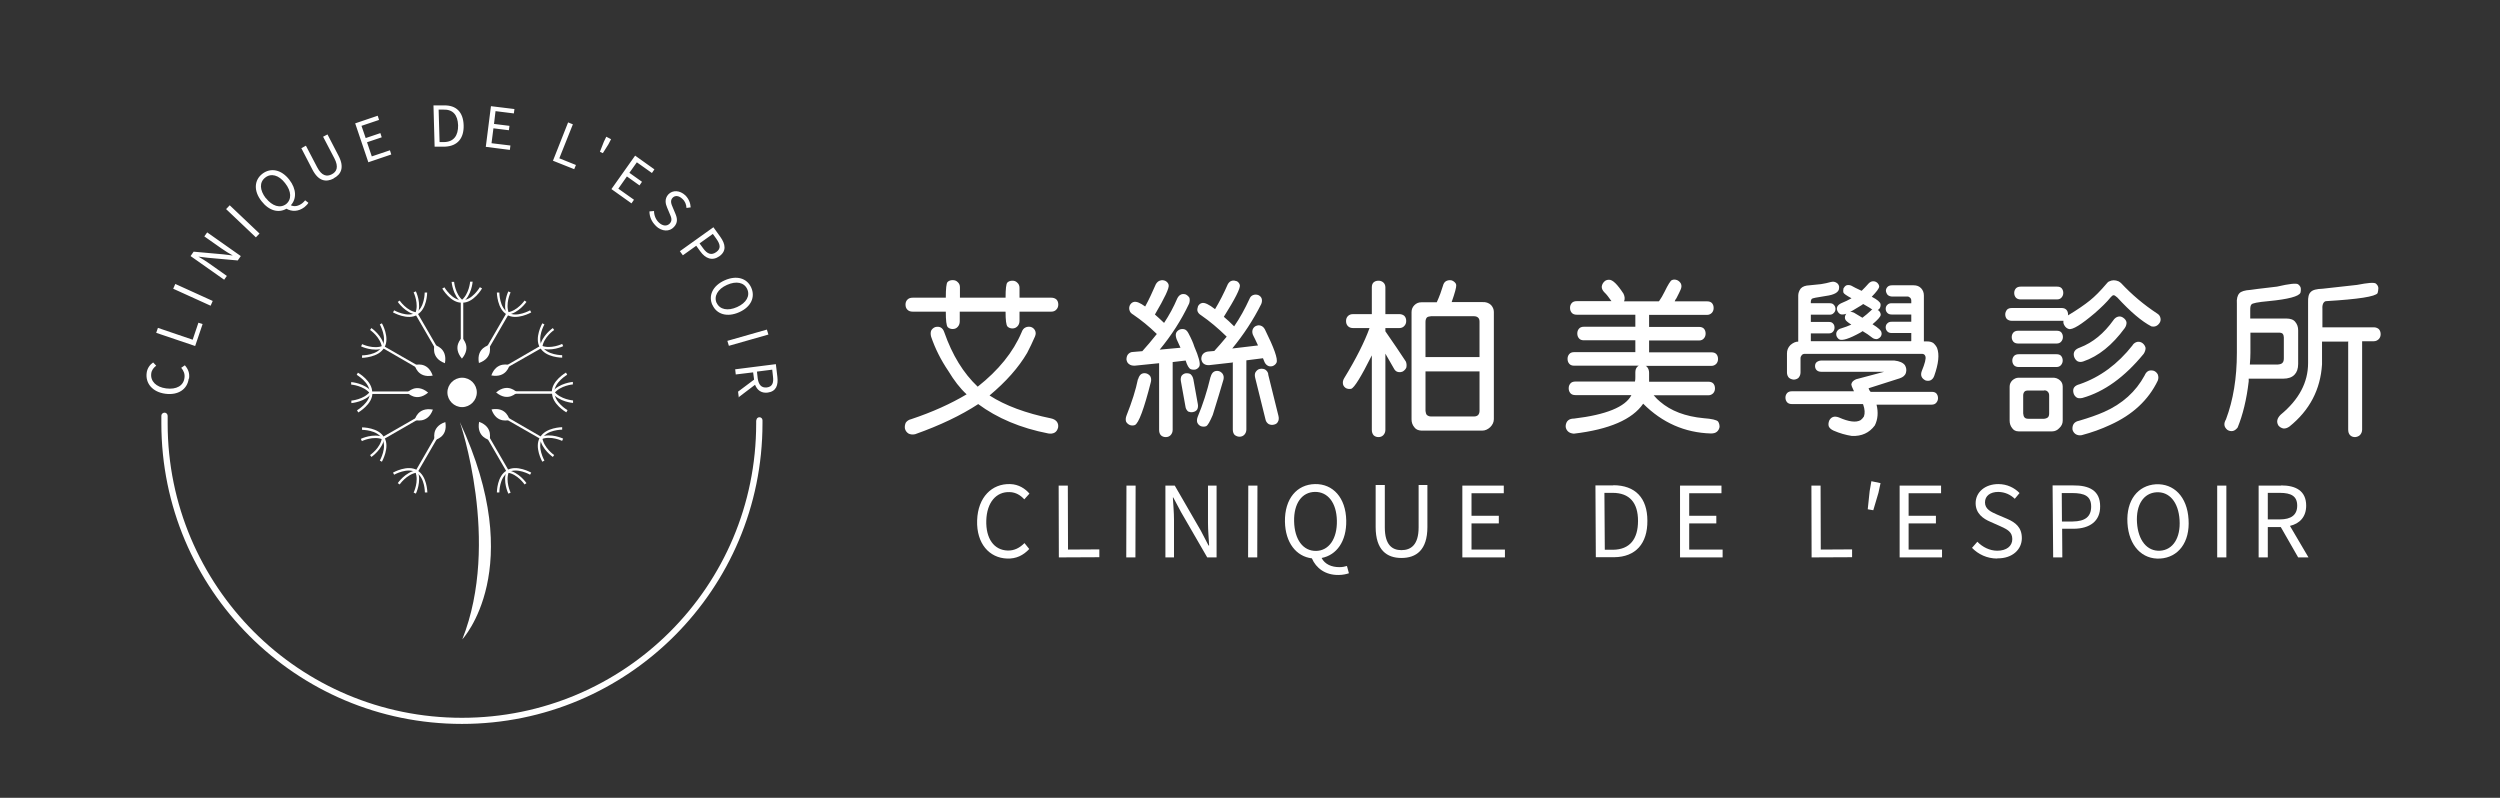 <?xml version="1.0" encoding="UTF-8"?>
<svg id="_x37C_" xmlns="http://www.w3.org/2000/svg" viewBox="0 0 130.92 41.78">
  <rect x="0" y="0" width="130.92" height="41.78" fill="#333333" stroke="none"/>
  <g>
    <path d="M9.9,19.82c.04-.28-.05-.5-.22-.69l-.19.13c.13.16.2.32.17.53-.05.41-.42.62-.96.55-.53-.07-.83-.38-.78-.78.02-.18.13-.31.26-.41l-.16-.17c-.15.1-.31.29-.34.55-.07.54.3,1,.98,1.09.69.09,1.15-.25,1.22-.78h0ZM10.22,18.12l.39-1.15-.22-.07-.3.89-1.82-.62-.09.26,2.04.69h0ZM11.03,16.01l.11-.25-1.96-.89-.11.25,1.96.89h0ZM11.73,14.66l.15-.21-.92-.65c-.18-.13-.38-.25-.57-.36h0s.5.06.5.06l1.56.14.16-.23-1.76-1.24-.15.21.91.64c.18.13.39.25.58.36h0s-.49-.06-.49-.06l-1.56-.14-.16.23,1.76,1.24h0ZM13.4,12.43l-1.56-1.48.19-.2,1.56,1.48-.19.2h0ZM13.92,10.37c.34.43.75.55,1.06.32.3-.24.29-.67-.05-1.1-.33-.43-.74-.53-1.04-.29-.31.24-.3.65.03,1.08h0ZM15.98,10.49s-.08.1-.16.16c-.19.14-.4.19-.59.1.31-.34.3-.85-.08-1.34-.42-.54-.98-.64-1.41-.31-.43.33-.47.9-.04,1.44.39.5.89.63,1.3.39.28.16.62.16.94-.08.1-.08.18-.17.21-.23l-.17-.13h0ZM17.47,9.35c-.39.2-.79.15-1.11-.47l-.58-1.12.24-.13.59,1.13c.24.46.51.5.76.37.26-.13.38-.38.14-.84l-.59-1.13.23-.12.58,1.12c.32.61.13.98-.26,1.18h0ZM19.28,8.5l1.21-.41-.07-.22-.95.32-.25-.74.77-.26-.07-.22-.77.26-.22-.64.92-.31-.07-.22-1.18.4.69,2.04h0ZM22.76,7.68h.55c.65-.03.99-.44.97-1.12-.02-.68-.38-1.06-1.04-1.04h-.54s.06,2.16.06,2.16h0ZM23.02,7.45l-.05-1.71h.24c.51-.02.76.28.78.82.01.54-.23.87-.73.88h-.24ZM25.44,7.69l1.26.16.03-.23-.99-.12.1-.78.81.1.03-.23-.81-.1.08-.67.96.12.03-.23-1.23-.15-.27,2.13h0ZM28.94,8.41l1.13.45.09-.22-.87-.35.71-1.78-.25-.1-.79,2h0ZM31.42,7.95l.15.07.29-.46.14-.27-.25-.13-.13.27-.2.51h0ZM32.03,9.91l1.04.74.13-.19-.82-.58.45-.64.66.47.13-.19-.66-.47.39-.55.79.56.13-.19-1.01-.72-1.24,1.75h0ZM34.34,11.82c-.22-.21-.33-.48-.33-.75l.24-.02c0,.22.09.45.25.6.2.19.42.21.57.06.15-.16.09-.32,0-.52l-.13-.31c-.09-.2-.15-.47.06-.7.23-.24.6-.22.89.05.18.18.27.41.28.63l-.22.03c-.01-.18-.07-.35-.22-.48-.18-.17-.38-.19-.51-.05-.14.15-.06.34.01.5l.13.31c.11.25.15.49-.07.72-.23.25-.62.25-.95-.06h0ZM35.6,13.15l.16.22.7-.5.21.29c.27.38.63.52,1,.26.38-.27.33-.63.05-1.02l-.36-.5-1.75,1.25h0ZM36.63,12.75l.7-.5.18.25c.22.31.25.52,0,.7-.25.18-.47.11-.69-.2l-.19-.26h0ZM37.31,15.97c.22.49.77.66,1.4.38.63-.28.85-.8.63-1.29-.22-.49-.76-.66-1.39-.38s-.87.81-.64,1.3h0ZM37.53,15.87c-.16-.35.05-.73.54-.95.49-.22.9-.13,1.06.22.16.35-.04.72-.53.94-.49.22-.91.13-1.07-.22h0ZM38.09,17.85l.08.26,2.07-.59-.08-.26-2.07.59h0ZM40.44,19.36l.04.36c.04.33-.03.53-.32.57-.28.03-.43-.13-.48-.47l-.04-.36.79-.1h0ZM38.67,20.81l.87-.66c.11.28.33.45.66.41.45-.06.56-.39.51-.82l-.08-.67-2.13.27.03.27.91-.11.05.38-.84.63.04.31Z" fill="#fff" fill-rule="evenodd"/>
    <g>
      <path d="M24.19,18.78c-.53-.63,0-1.09,0-1.09,0,0,.53.46,0,1.09Z" fill="#fff" fill-rule="evenodd"/>
      <rect x="24.18" y="17.69" width=".02" height=".15" fill="#fff"/>
      <path d="M23.78,14.75s.05.66.47.99l-.08.1c-.46-.36-.52-1.07-.52-1.08h.13Z" fill="#fff" fill-rule="evenodd"/>
      <path d="M24.75,14.76s-.05.71-.52,1.08l-.08-.1c.42-.33.47-.99.47-.99h.13Z" fill="#fff" fill-rule="evenodd"/>
      <path d="M23.27,15.04s.41.7.93.68v.13c-.6.03-1.04-.74-1.04-.74l.11-.06Z" fill="#fff" fill-rule="evenodd"/>
      <path d="M25.24,15.11s-.44.77-1.05.74v-.13c.53.02.94-.68.94-.68l.11.06Z" fill="#fff" fill-rule="evenodd"/>
      <rect x="24.13" y="15.78" width=".13" height="2.06" fill="#fff"/>
      <path d="M23.3,19.02c-.77-.28-.54-.95-.54-.95,0,0,.69.14.54.95Z" fill="#fff" fill-rule="evenodd"/>
      <polygon points="22.83 18.21 22.75 18.08 22.77 18.07 22.84 18.2 22.83 18.21" fill="#fff" fill-rule="evenodd"/>
      <path d="M20.93,15.74s.37.55.9.62l-.02.12c-.58-.08-.98-.67-.98-.67l.1-.07Z" fill="#fff" fill-rule="evenodd"/>
      <path d="M21.78,15.26s.31.64.09,1.19l-.12-.05c.2-.49-.09-1.09-.09-1.09l.11-.05Z" fill="#fff" fill-rule="evenodd"/>
      <path d="M20.64,16.25s.7.4,1.15.12l.07.11c-.51.32-1.27-.12-1.28-.12l.06-.11Z" fill="#fff" fill-rule="evenodd"/>
      <path d="M22.37,15.32s0,.89-.54,1.16l-.06-.11c.47-.24.47-1.05.47-1.05h.13Z" fill="#fff" fill-rule="evenodd"/>
      <polygon points="21.86 16.39 22.89 18.17 22.78 18.23 21.75 16.45 21.86 16.39" fill="#fff" fill-rule="evenodd"/>
      <path d="M22.66,19.67c-.81.15-.94-.55-.94-.55,0,0,.67-.23.94.55Z" fill="#fff" fill-rule="evenodd"/>
      <polygon points="21.83 19.21 21.71 19.14 21.72 19.12 21.85 19.19 21.83 19.21" fill="#fff" fill-rule="evenodd"/>
      <path d="M18.96,18.02s.6.29,1.09.09l.05.12c-.55.22-1.19-.09-1.19-.09l.05-.11Z" fill="#fff" fill-rule="evenodd"/>
      <path d="M19.45,17.18s.59.4.67.98l-.12.02c-.08-.53-.62-.9-.62-.9l.07-.1Z" fill="#fff" fill-rule="evenodd"/>
      <path d="M18.96,18.61s.81,0,1.05-.47l.11.06c-.28.53-1.16.54-1.16.54v-.13Z" fill="#fff" fill-rule="evenodd"/>
      <path d="M20,16.93s.44.77.12,1.28l-.11-.07c.28-.44-.12-1.15-.12-1.15l.11-.06Z" fill="#fff" fill-rule="evenodd"/>
      <polygon points="20.09 18.12 21.87 19.14 21.81 19.25 20.03 18.22 20.09 18.12" fill="#fff" fill-rule="evenodd"/>
      <path d="M22.42,20.56c-.63.53-1.09,0-1.09,0,0,0,.46-.53,1.09,0Z" fill="#fff" fill-rule="evenodd"/>
      <rect x="21.33" y="20.55" width=".15" height=".02" fill="#fff"/>
      <path d="M18.39,20.98s.66-.05.99-.47l.1.08c-.36.46-1.07.52-1.08.52v-.13Z" fill="#fff" fill-rule="evenodd"/>
      <path d="M18.4,20.01s.71.05,1.08.52l-.1.08c-.33-.42-.99-.47-.99-.47v-.13Z" fill="#fff" fill-rule="evenodd"/>
      <path d="M18.69,21.49s.7-.41.68-.93h.13c.03.6-.74,1.04-.74,1.04l-.06-.11Z" fill="#fff" fill-rule="evenodd"/>
      <path d="M18.75,19.52s.77.44.74,1.05h-.13c.02-.53-.68-.94-.68-.94l.06-.11Z" fill="#fff" fill-rule="evenodd"/>
      <rect x="19.42" y="20.5" width="2.06" height=".13" fill="#fff"/>
      <path d="M22.67,21.45c-.28.77-.95.54-.95.54,0,0,.14-.69.95-.54Z" fill="#fff" fill-rule="evenodd"/>
      <polygon points="21.85 21.93 21.72 22 21.71 21.98 21.84 21.91 21.85 21.93" fill="#fff" fill-rule="evenodd"/>
      <path d="M19.38,23.83s.55-.37.62-.9l.12.02c-.08.58-.67.98-.67.98l-.07-.1Z" fill="#fff" fill-rule="evenodd"/>
      <path d="M18.9,22.98s.64-.31,1.19-.09l-.05.12c-.49-.2-1.09.09-1.09.09l-.05-.11Z" fill="#fff" fill-rule="evenodd"/>
      <path d="M19.89,24.12s.4-.7.12-1.15l.11-.07c.32.51-.12,1.27-.12,1.28l-.11-.06Z" fill="#fff" fill-rule="evenodd"/>
      <path d="M18.96,22.38s.89,0,1.16.54l-.11.06c-.24-.47-1.05-.47-1.05-.47v-.13Z" fill="#fff" fill-rule="evenodd"/>
      <polygon points="20.03 22.89 21.81 21.87 21.88 21.97 20.09 23 20.03 22.89" fill="#fff" fill-rule="evenodd"/>
      <path d="M23.32,22.1c.15.81-.55.94-.55.94,0,0-.23-.67.55-.94Z" fill="#fff" fill-rule="evenodd"/>
      <rect x="22.73" y="22.97" width=".15" height=".02" transform="translate(-8.5 31.24) rotate(-60)" fill="#fff"/>
      <path d="M21.66,25.8s.29-.6.09-1.09l.12-.05c.22.55-.09,1.19-.09,1.19l-.11-.05Z" fill="#fff" fill-rule="evenodd"/>
      <path d="M20.83,25.3s.4-.59.98-.67l.02.12c-.53.08-.9.62-.9.62l-.1-.07Z" fill="#fff" fill-rule="evenodd"/>
      <path d="M22.25,25.79s0-.81-.47-1.05l.06-.11c.53.28.54,1.16.54,1.16h-.13Z" fill="#fff" fill-rule="evenodd"/>
      <path d="M20.58,24.75s.77-.44,1.28-.12l-.07.11c-.44-.28-1.15.12-1.15.12l-.06-.11Z" fill="#fff" fill-rule="evenodd"/>
      <polygon points="21.76 24.67 22.79 22.88 22.9 22.95 21.87 24.73 21.76 24.67" fill="#fff" fill-rule="evenodd"/>
      <path d="M25.09,22.09c.77.28.54.95.54.95,0,0-.69-.14-.54-.95Z" fill="#fff" fill-rule="evenodd"/>
      <rect x="25.59" y="22.9" width=".02" height=".15" transform="translate(-8.06 15.87) rotate(-29.99)" fill="#fff"/>
      <path d="M27.47,25.37s-.37-.55-.9-.62l.02-.12c.58.08.98.67.98.67l-.1.07Z" fill="#fff" fill-rule="evenodd"/>
      <path d="M26.62,25.85s-.31-.64-.09-1.19l.12.05c-.2.49.09,1.09.09,1.09l-.11.05Z" fill="#fff" fill-rule="evenodd"/>
      <path d="M27.76,24.86s-.7-.4-1.15-.12l-.07-.11c.51-.32,1.27.12,1.28.12l-.06.11Z" fill="#fff" fill-rule="evenodd"/>
      <path d="M26.02,25.79s0-.89.54-1.16l.06.11c-.47.24-.47,1.05-.47,1.05h-.13Z" fill="#fff" fill-rule="evenodd"/>
      <polygon points="26.54 24.72 25.51 22.94 25.62 22.88 26.65 24.66 26.54 24.72" fill="#fff" fill-rule="evenodd"/>
      <path d="M25.74,21.44c.81-.15.94.55.94.55,0,0-.67.23-.94-.55Z" fill="#fff" fill-rule="evenodd"/>
      <rect x="26.61" y="21.87" width=".02" height=".15" transform="translate(-5.7 34.03) rotate(-60)" fill="#fff"/>
      <path d="M29.44,23.09s-.6-.29-1.09-.09l-.05-.12c.55-.22,1.19.09,1.19.09l-.05.11Z" fill="#fff" fill-rule="evenodd"/>
      <path d="M28.95,23.93s-.59-.4-.67-.98l.12-.02c.08.53.62.9.62.9l-.07.1Z" fill="#fff" fill-rule="evenodd"/>
      <path d="M29.44,22.5s-.81,0-1.05.47l-.11-.06c.28-.53,1.16-.54,1.16-.54v.13Z" fill="#fff" fill-rule="evenodd"/>
      <path d="M28.4,24.18s-.44-.77-.12-1.28l.11.07c-.28.44.12,1.15.12,1.15l-.11.06Z" fill="#fff" fill-rule="evenodd"/>
      <polygon points="28.31 22.99 26.53 21.97 26.59 21.86 28.37 22.89 28.31 22.99" fill="#fff" fill-rule="evenodd"/>
      <path d="M25.98,20.55c.63-.53,1.09,0,1.09,0,0,0-.46.53-1.09,0Z" fill="#fff" fill-rule="evenodd"/>
      <rect x="26.92" y="20.54" width=".15" height=".02" fill="#fff"/>
      <path d="M30.01,20.13s-.66.05-.99.47l-.1-.08c.36-.46,1.07-.52,1.08-.52v.13Z" fill="#fff" fill-rule="evenodd"/>
      <path d="M30,21.1s-.71-.05-1.08-.52l.1-.08c.33.42.99.47.99.47v.13Z" fill="#fff" fill-rule="evenodd"/>
      <path d="M29.71,19.62s-.7.41-.68.93h-.13c-.03-.6.74-1.04.74-1.04l.06.11Z" fill="#fff" fill-rule="evenodd"/>
      <path d="M29.65,21.59s-.77-.44-.74-1.05h.13c-.02.53.68.94.68.94l-.06.11Z" fill="#fff" fill-rule="evenodd"/>
      <rect x="26.92" y="20.49" width="2.06" height=".13" fill="#fff"/>
      <path d="M25.73,19.66c.28-.77.95-.54.95-.54,0,0-.14.69-.95.54Z" fill="#fff" fill-rule="evenodd"/>
      <rect x="26.54" y="19.14" width=".15" height=".02" transform="translate(-6.01 15.88) rotate(-30.01)" fill="#fff"/>
      <path d="M29.02,17.28s-.55.37-.62.9l-.12-.02c.08-.58.67-.98.67-.98l.07.1Z" fill="#fff" fill-rule="evenodd"/>
      <path d="M29.49,18.13s-.64.31-1.19.09l.05-.12c.49.2,1.09-.09,1.09-.09l.05.11Z" fill="#fff" fill-rule="evenodd"/>
      <path d="M28.51,16.99s-.4.7-.12,1.15l-.11.07c-.32-.51.12-1.27.12-1.28l.11.06Z" fill="#fff" fill-rule="evenodd"/>
      <path d="M29.44,18.73s-.89,0-1.16-.54l.11-.06c.24.47,1.05.47,1.05.47v.13Z" fill="#fff" fill-rule="evenodd"/>
      <polygon points="28.37 18.22 26.58 19.24 26.52 19.14 28.3 18.11 28.37 18.22" fill="#fff" fill-rule="evenodd"/>
      <path d="M25.08,19.01c-.15-.81.55-.94.55-.94,0,0,.23.67-.55.94Z" fill="#fff" fill-rule="evenodd"/>
      <rect x="25.52" y="18.12" width=".15" height=".02" transform="translate(-2.91 31.23) rotate(-60)" fill="#fff"/>
      <path d="M26.74,15.31s-.29.6-.09,1.09l-.12.05c-.22-.55.09-1.19.09-1.19l.11.05Z" fill="#fff" fill-rule="evenodd"/>
      <path d="M27.57,15.81s-.4.59-.98.67l-.02-.12c.53-.08.9-.62.9-.62l.1.07Z" fill="#fff" fill-rule="evenodd"/>
      <path d="M26.15,15.32s0,.81.47,1.05l-.06.11c-.53-.28-.54-1.16-.54-1.16h.13Z" fill="#fff" fill-rule="evenodd"/>
      <path d="M27.82,16.36s-.77.44-1.28.12l.07-.11c.44.28,1.15-.12,1.15-.12l.06.11Z" fill="#fff" fill-rule="evenodd"/>
      <polygon points="26.64 16.45 25.61 18.23 25.5 18.16 26.53 16.38 26.64 16.45" fill="#fff" fill-rule="evenodd"/>
      <path d="M24.2,19.78c.43,0,.77.35.77.77s-.35.77-.77.77-.77-.35-.77-.77.35-.77.77-.77Z" fill="#fff" fill-rule="evenodd"/>
      <path d="M24.08,22.1s2.16,6.26.13,11.38c0,0,3.46-3.68-.13-11.38Z" fill="#fff" fill-rule="evenodd"/>
    </g>
    <path d="M39.61,22.01c0-.09.07-.16.16-.16.09,0,.16.07.16.16v.08c0,.11,0,.02,0,.08,0,4.35-1.76,8.28-4.61,11.13s-6.78,4.61-11.13,4.61-8.28-1.76-11.13-4.61c-2.85-2.85-4.61-6.78-4.61-11.13,0-.03,0-.1,0-.2,0-.07,0-.14,0-.2,0-.09.08-.16.17-.16.09,0,.16.08.16.17,0,.07,0,.13,0,.2,0,.03,0,.1,0,.2,0,4.26,1.73,8.11,4.51,10.9,2.79,2.79,6.64,4.51,10.9,4.51s8.11-1.72,10.9-4.51c2.79-2.79,4.51-6.64,4.51-10.9,0-.11,0-.02,0-.08v-.08Z" fill="#fff" fill-rule="evenodd"/>
  </g>
  <g>
    <g>
      <path d="M52.66,16.33c0,.43.03.69.1.77.07.07.16.1.26.1.11,0,.19-.04.26-.11.07-.07.11-.17.11-.29v-.48h1.67c.11,0,.2-.04.26-.11.07-.07.1-.16.1-.26,0-.11-.03-.2-.1-.27-.07-.06-.16-.09-.26-.09h-1.67v-.52c0-.11-.04-.2-.12-.27-.07-.07-.15-.1-.25-.1-.11,0-.2.03-.27.1-.06.07-.09.33-.09.79h-2.39v-.55c0-.11-.04-.2-.12-.27-.07-.07-.15-.1-.26-.1s-.2.03-.27.1c-.06.07-.09.34-.09.82h-1.74c-.11,0-.2.03-.27.1-.07.07-.1.16-.1.26,0,.11.03.2.1.27.07.07.16.1.27.1h1.74c0,.46.03.73.1.81.07.07.16.1.26.1.11,0,.2-.04.26-.11.07-.07.11-.17.11-.29v-.51h2.39ZM51.23,21.16c-.9.59-2.01,1.12-3.31,1.58-.14.03-.26.01-.35-.04-.09-.06-.15-.14-.18-.25-.02-.11,0-.21.04-.31.07-.1.16-.16.29-.19,1.11-.37,2.08-.81,2.9-1.3-.35-.32-.66-.73-.95-1.21-.4-.59-.7-1.19-.91-1.81-.03-.12-.03-.22,0-.31.04-.08.11-.15.21-.19.24-.06.4.03.48.27.42,1.2,1,2.14,1.75,2.85,1.09-.86,1.86-1.81,2.3-2.85.04-.12.11-.21.2-.25.08-.04.17-.05.28-.03.1.03.17.09.22.18.05.1.05.2,0,.32-.13.3-.27.59-.41.86-.45.77-1.11,1.51-1.97,2.23.82.53,1.9.93,3.22,1.2.14.03.24.09.31.18.06.09.08.19.06.3-.03.12-.09.21-.17.26-.1.06-.22.07-.34.05-1.45-.28-2.68-.8-3.69-1.55h0ZM60.7,19.03v3.48c0,.12.03.22.1.29.07.06.15.09.25.09.11,0,.19-.04.25-.1.07-.07.11-.17.11-.28v-3.55l.68-.08c.08.26.17.41.26.45.07.03.16.04.26.02.09-.03.16-.09.2-.17.06-.14-.03-.49-.27-1.04-.05-.17-.15-.4-.31-.7-.06-.11-.13-.18-.22-.2-.09-.02-.18-.01-.26.03-.09.05-.15.12-.17.2-.02.09,0,.19.04.3.03.07.1.21.2.44l-1.09.1c.61-.74,1.13-1.54,1.54-2.41.04-.11.04-.21.02-.3-.04-.07-.1-.13-.19-.18-.09-.03-.18-.03-.25,0-.09.04-.15.11-.2.21-.19.45-.42.87-.69,1.28-.18-.17-.34-.32-.48-.44.51-.87.76-1.39.72-1.55-.02-.09-.08-.16-.17-.21-.09-.04-.18-.05-.27-.02-.09.02-.17.09-.23.19-.18.41-.36.81-.56,1.17-.26-.19-.45-.27-.59-.24-.09.02-.16.08-.21.17-.04.09-.05.18-.02.27.02.09.09.17.2.23.41.28.82.61,1.23,1.01-.28.35-.53.65-.76.9l-.48.04c-.12,0-.21.05-.28.14-.05.07-.07.16-.07.26.02.11.06.19.14.24.07.06.17.08.29.08l1.28-.13h0ZM59.6,19.86c.03-.11.08-.2.15-.26.07-.05.16-.07.26-.05.09.02.16.07.22.14.05.08.07.19.04.31-.36,1.42-.64,2.17-.84,2.26-.08.03-.17.03-.26,0-.09-.04-.16-.1-.2-.18-.03-.1-.02-.2.02-.31.29-.73.49-1.36.6-1.91h0ZM62.49,19.84l.24,1.33c.02.11,0,.21-.04.28-.05.07-.12.11-.22.13-.09.02-.17,0-.25-.03-.08-.07-.13-.16-.14-.26l-.24-1.33c-.02-.11,0-.2.03-.27.05-.07.12-.12.21-.14.1-.01.19,0,.26.04.08.07.13.16.15.26h0ZM64.58,18.98l-1.24.14c-.12.01-.22-.01-.3-.07-.07-.05-.11-.13-.13-.24,0-.1.02-.18.07-.25.06-.08.15-.13.27-.15l.34-.03c.2-.22.42-.47.65-.75-.45-.44-.89-.81-1.34-1.12-.1-.06-.16-.13-.19-.22-.02-.08,0-.16.03-.26.05-.08.11-.14.2-.16.14-.04.37.07.69.32.24-.4.46-.83.67-1.31.06-.1.13-.16.22-.18.09-.02.17,0,.26.03.08.05.13.12.15.2.03.17-.25.72-.84,1.66.17.14.35.31.54.5.31-.45.57-.93.8-1.43.04-.11.11-.18.2-.21.08-.03.17-.03.26,0,.09.04.15.1.18.18.03.09.02.19-.02.29-.42.84-.93,1.61-1.52,2.33l1.35-.16c-.12-.26-.2-.43-.24-.5-.06-.11-.07-.21-.05-.3.02-.08.07-.16.16-.21.09-.04.17-.06.26-.03.1.03.17.09.23.2.48.97.69,1.55.61,1.74-.04.08-.1.14-.2.18-.1.03-.19.02-.26-.02-.09-.05-.15-.13-.19-.24-.02-.06-.04-.11-.06-.15l-.87.11v3.62c0,.11-.04.21-.11.28-.06.06-.14.1-.25.1-.1,0-.18-.04-.25-.09-.07-.07-.1-.17-.1-.29v-3.53h0ZM63.4,19.73c.03-.11.08-.2.15-.25.07-.05.16-.07.26-.05.09.02.16.07.22.15.05.08.07.18.04.3-.13.46-.32,1.07-.56,1.85-.15.35-.26.55-.35.59-.08.03-.17.03-.27,0-.09-.04-.15-.1-.19-.19-.03-.09-.02-.19.02-.3.27-.64.49-1.33.67-2.08h0ZM66.42,19.6c-.02-.11-.08-.19-.17-.25-.08-.04-.18-.05-.28-.03-.09.02-.16.08-.22.17-.04.07-.05.17-.02.29l.54,2.18c.02.11.08.19.17.25.09.04.17.05.26.03.11-.02.18-.07.22-.15.05-.08.06-.19.03-.31l-.54-2.18h0ZM72.55,18.52c.16.27.3.52.43.75.06.12.13.19.23.21.09.02.17.01.26-.03.09-.06.15-.13.18-.21.02-.12.01-.22-.03-.31-.29-.45-.65-.97-1.07-1.58v-.17h.73c.11,0,.2-.04.26-.11.07-.07.1-.16.1-.26,0-.11-.03-.2-.1-.27-.07-.06-.16-.09-.26-.09h-.73v-1.4c0-.11-.04-.2-.11-.26-.07-.06-.15-.09-.25-.09-.11,0-.19.03-.26.09-.06.06-.09.14-.09.26v1.4h-.98c-.11,0-.2.03-.27.1-.07.07-.1.16-.1.26,0,.11.03.2.1.27.07.07.16.1.27.1h.86c-.26.72-.7,1.6-1.33,2.63-.06.1-.08.2-.06.31.02.09.08.16.16.21.09.04.18.05.27.03.16-.05.52-.63,1.08-1.75v3.9c0,.12.03.21.1.29.07.06.15.09.25.09.11,0,.19-.04.25-.1.07-.07.11-.17.11-.28v-4h0ZM77.63,22.55c.15,0,.29-.07.41-.18.12-.12.19-.26.19-.42v-5.62c0-.14-.06-.26-.15-.36-.12-.11-.27-.16-.44-.15h-1.62c.17-.48.25-.78.24-.89,0-.03-.02-.07-.03-.09-.05-.07-.12-.13-.22-.16-.11-.02-.2,0-.28.04-.09.05-.14.14-.17.26-.02.06-.06.19-.13.39-.06.16-.12.31-.19.46h-.81c-.14,0-.26.05-.36.15-.1.1-.15.22-.15.36v5.62c0,.15.04.29.15.42.08.11.2.16.36.17h3.21ZM77.48,19.45v2.07c0,.09-.03.16-.07.21-.05.05-.12.08-.22.08h-2.25c-.09,0-.16-.03-.22-.08-.04-.05-.06-.12-.07-.21v-2.07h2.83ZM74.65,18.71v-1.85c0-.09.02-.17.07-.23.04-.04.11-.06.22-.07h2.25c.1,0,.18.03.23.09.04.04.06.11.06.2v1.85h-2.83ZM85.43,20.7c-.32.61-1.32,1.02-3,1.22-.27,0-.42.13-.44.39,0,.12.05.21.12.28.07.07.18.11.31.12,1.86-.22,3.07-.75,3.63-1.57,1,1,2.18,1.52,3.55,1.56.14,0,.24-.03.31-.09.07-.06.12-.14.14-.25,0-.11-.02-.2-.08-.29-.08-.08-.33-.14-.75-.17-.96-.09-1.72-.38-2.29-.87-.09-.07-.2-.18-.33-.33h2.86c.11,0,.19-.04.26-.11.06-.07.09-.15.09-.25,0-.11-.03-.19-.09-.26-.06-.06-.14-.09-.26-.09h-3.1c0-.07,0-.15,0-.23v-.24c0-.12-.04-.23-.11-.31-.02-.02-.04-.04-.07-.05h3.44c.11,0,.19-.04.26-.11.06-.07.09-.15.09-.25,0-.11-.03-.19-.09-.26-.06-.06-.14-.09-.26-.09h-3.26v-.62h2.62c.11,0,.19-.04.25-.11.06-.07.09-.15.09-.25,0-.11-.03-.19-.09-.26-.06-.06-.14-.09-.25-.09h-2.62v-.63h3.03c.11,0,.19-.04.26-.11.06-.07.09-.15.09-.25,0-.11-.03-.19-.09-.26-.06-.06-.14-.09-.26-.09h-1.69c.02-.06.05-.11.09-.16.11-.21.18-.36.22-.45.05-.11.06-.21.02-.31-.04-.08-.11-.15-.2-.19-.1-.04-.2-.04-.28,0-.07.03-.2.24-.38.61-.09.18-.18.34-.28.48,0,0-.01,0-.02.02h-1.82c.05-.12.04-.25-.03-.4-.32-.49-.57-.74-.76-.73-.1,0-.19.03-.26.11-.07.07-.11.16-.12.26,0,.1.05.2.14.29.11.1.23.26.37.46h0s-1.82,0-1.82,0c-.11,0-.2.03-.26.1-.06.07-.09.15-.09.25,0,.11.03.19.09.26.06.07.15.1.26.1h3.07v.63h-2.69c-.11,0-.2.03-.26.1-.06.07-.09.15-.09.25,0,.11.03.19.09.26.06.07.14.1.26.1h2.69v.62h-3.2c-.11,0-.2.03-.26.1-.06.07-.09.15-.09.25,0,.11.03.19.09.26.06.07.15.1.26.1h3.38s-.06.03-.08.06c-.07.07-.1.17-.1.3v.24c0,.07,0,.15-.02.23h-3.12c-.11,0-.2.03-.26.1-.06.07-.09.15-.09.25,0,.11.03.19.09.26.06.07.15.1.26.1h2.93ZM97.54,17.34c.19.11.35.22.5.34.07.06.16.08.25.08.07-.02.14-.06.19-.12.05-.07.07-.15.05-.22,0-.1-.16-.25-.47-.44.27-.23.42-.39.43-.49,0-.07-.03-.15-.09-.21-.02-.02-.05-.04-.07-.04.04-.02.08-.06.11-.1.04-.07.05-.15.04-.22-.02-.1-.17-.23-.46-.38.25-.26.38-.43.39-.53,0-.07-.04-.14-.1-.2-.07-.06-.14-.08-.22-.08-.08,0-.16.04-.23.11-.12.14-.25.27-.37.39-.26-.12-.44-.21-.54-.27-.09-.04-.18-.04-.25-.02-.07.03-.12.09-.16.16-.02.09-.02.16,0,.23.02.05.16.15.42.29-.16.09-.34.18-.54.26-.09.04-.16.1-.2.17-.03.07-.04.15,0,.23.03.07.08.13.15.17.07.03.18.03.32-.02-.02.02-.04.04-.05.08-.03.07-.04.15,0,.23.02.05.12.14.31.26-.16.07-.34.14-.54.2-.09.02-.16.07-.21.15-.04.06-.05.13-.03.23.02.07.07.14.14.19.16.09.53-.03,1.11-.35.03-.02.07-.05.11-.07h0ZM97.08,16.37c-.07-.03-.13-.04-.19-.03.16-.09.34-.2.55-.33.04-.02.08-.05.13-.09.27.15.43.25.48.3-.03,0-.06.02-.08.05-.14.13-.29.26-.44.37-.21-.12-.36-.21-.45-.27h0ZM100.09,17.85v-.41h-1.03c-.1,0-.17-.03-.22-.08-.06-.06-.09-.13-.09-.22,0-.08.03-.16.09-.21.06-.06.13-.08.22-.08h1.03v-.38h-1.03c-.1,0-.17-.03-.22-.08-.06-.06-.09-.13-.09-.22,0-.08.03-.16.09-.21.06-.06.13-.08.22-.08h1.03v-.14c0-.06-.02-.11-.06-.15-.05-.04-.1-.07-.15-.06h-.78c-.11,0-.2-.04-.25-.09-.05-.06-.08-.13-.09-.21,0-.09.04-.16.09-.21.06-.06.14-.08.25-.08h1.11c.17,0,.3.05.4.16.09.1.14.22.14.38v2.4h.18c.11,0,.21.02.31.08.09.08.16.17.2.26.13.34.08.82-.15,1.47-.04.11-.11.19-.2.23-.08.03-.17.03-.26,0-.21-.11-.27-.27-.19-.49.16-.39.23-.65.19-.77-.03-.09-.09-.13-.18-.13h-6.13c-.07,0-.12.02-.16.06-.05.06-.07.11-.07.17v.74c0,.12-.04.21-.11.29-.07.06-.16.09-.25.09-.11-.01-.19-.05-.25-.1-.07-.08-.1-.17-.1-.28v-.99c0-.16.05-.31.18-.44.14-.12.27-.18.41-.18v-2.41c0-.12.04-.25.13-.37.1-.11.25-.16.47-.17.19-.02.39-.04.59-.06.2-.03.37-.07.51-.11.12-.03.21-.02.29.03.08.04.13.11.15.2,0,.03,0,.05,0,.08,0,.22-.24.36-.7.42-.47.07-.71.12-.73.15-.04.05-.06.13-.05.23h0s.99,0,.99,0c.09,0,.16.02.21.08.06.06.09.13.09.22,0,.08-.03.16-.09.21-.05.06-.12.09-.21.09h-.99v.38h.95c.09,0,.16.02.21.08.06.06.08.13.08.22,0,.08-.03.16-.08.21-.05.06-.12.09-.21.09h-.95v.41h5.25ZM97.57,21.18c.09.26.1.46.04.63-.04.07-.1.13-.17.19-.24.14-.62.09-1.14-.14-.24-.09-.41-.03-.51.17-.04.11-.05.21-.02.3.04.09.12.16.25.22.32.14.64.23.96.28.51.02.91-.16,1.2-.55.16-.32.19-.69.09-1.09h2.89c.1,0,.18-.03.24-.1.06-.07.09-.15.09-.24,0-.1-.03-.18-.09-.25-.06-.06-.14-.08-.24-.08h-3.2s-.05-.07-.07-.09c0-.02-.01-.04-.03-.07,0-.02,0-.03,0-.03l1.63-.52c.17-.06.28-.15.32-.29.04-.14.02-.27-.05-.39-.09-.13-.28-.22-.56-.25h-3.81c-.1,0-.18.03-.25.08-.06.05-.09.12-.09.21,0,.08.03.16.08.21.06.06.14.09.26.09h3.28s0,0,0,0l-1.47.39c-.16.07-.24.16-.25.28,0,.03.04.15.14.35h-3.25c-.11,0-.19.03-.25.09-.06.07-.09.15-.09.24,0,.1.03.18.09.25.06.06.14.09.25.09h3.71Z" fill="#fff" fill-rule="evenodd"/>
      <path d="M110.68,16.76c-.5.7-1.08,1.18-1.76,1.44-.26.09-.36.24-.31.46.03.11.09.19.17.25.09.05.19.06.31.02.8-.27,1.53-.86,2.18-1.75.07-.1.1-.21.09-.31-.02-.09-.08-.17-.17-.23-.08-.06-.17-.08-.26-.06-.1.02-.19.09-.26.19h0ZM111.68,18.07c.07-.1.16-.15.26-.17.09-.01.18.01.26.07.09.07.14.16.16.25,0,.1-.03.2-.1.31-1,1.22-2.07,1.99-3.21,2.31-.14.03-.24.02-.31-.03-.08-.06-.14-.14-.16-.25-.05-.23.06-.37.33-.44,1.07-.37,1.99-1.05,2.77-2.04h0ZM112.31,19.66c-.46.85-1.17,1.49-2.12,1.91-.36.16-.79.31-1.3.46-.26.05-.37.2-.36.45.02.11.08.19.16.25.09.06.2.08.32.06.53-.14,1.03-.32,1.5-.54,1.17-.53,2-1.3,2.49-2.32.04-.11.04-.21,0-.32-.04-.08-.11-.15-.2-.19-.11-.03-.2-.03-.28,0-.09.04-.16.12-.21.24h0ZM105.82,15.01c-.11,0-.19.03-.25.09-.06.07-.09.15-.09.24,0,.1.03.18.09.25.06.06.14.09.25.09h1.9c.1,0,.18-.03.24-.1.06-.07.09-.15.09-.24,0-.1-.03-.18-.09-.25-.06-.06-.14-.08-.24-.08h-1.9ZM108.29,16.52c.5-.3.89-.57,1.16-.79.25-.2.54-.49.87-.88.04-.06.09-.1.15-.12.14-.07.3-.07.47,0,.05.03.1.06.14.1.56.6,1.19,1.13,1.89,1.59.1.06.15.14.17.24.02.1,0,.19-.06.27-.11.15-.25.2-.42.16-.5-.26-1.09-.76-1.78-1.51-.09-.08-.15-.12-.19-.12-.05,0-.1.04-.16.11-.2.25-.48.52-.82.82-.72.61-1.17.89-1.37.84-.1-.03-.17-.09-.22-.17-.06-.09-.08-.18-.06-.26h-2.71c-.11,0-.19-.04-.25-.09-.06-.06-.09-.15-.09-.25,0-.09.04-.17.09-.24.06-.06.14-.09.25-.09h2.62c.1,0,.18.03.24.09.06.06.09.15.09.25,0,.02,0,.04,0,.06h0ZM105.69,17.32c-.11,0-.19.03-.25.09-.06.07-.09.15-.09.24,0,.1.03.18.09.25.06.06.14.09.25.09h2.01c.1,0,.18-.03.24-.1.06-.07.09-.15.09-.24,0-.1-.03-.18-.09-.25-.06-.06-.14-.08-.24-.08h-2.01ZM105.72,18.55c-.11,0-.19.03-.25.09-.06.07-.09.15-.09.24,0,.1.03.18.09.25.06.06.14.09.25.09h1.97c.1,0,.18-.03.24-.1.06-.07.09-.15.09-.24,0-.1-.03-.18-.09-.25-.06-.06-.14-.08-.24-.08h-1.97ZM107.47,22.59c.14,0,.27-.06.37-.17.12-.11.18-.24.18-.39v-1.78c0-.14-.05-.25-.14-.33-.11-.1-.24-.15-.41-.14h-1.76c-.12,0-.23.05-.33.14-.09.09-.14.2-.14.33v1.78c0,.14.04.28.14.4.07.1.18.16.33.16h1.76ZM107.05,20.44c.09,0,.16.03.2.09.04.04.06.1.06.19v.93c0,.09-.02.16-.06.2-.04.04-.11.07-.2.08h-.83c-.09,0-.16-.02-.2-.07-.04-.04-.06-.11-.07-.21v-.93c0-.09.02-.16.07-.21.03-.04.1-.06.2-.06h.83ZM117.76,19.83h1.81c.26,0,.46-.07.59-.21.12-.12.19-.31.19-.56v-1.76c0-.18-.05-.32-.15-.44-.09-.12-.25-.18-.48-.18h-1.88v-.46c0-.12.01-.21.06-.27.03-.07.34-.13.9-.18,1.04-.1,1.59-.25,1.67-.44.02-.06.02-.12.02-.2,0-.09-.05-.17-.14-.24-.09-.07-.46-.03-1.11.12-.87.1-1.33.16-1.38.17-.31.02-.5.08-.59.18-.1.11-.15.29-.13.54v2.58c0,1.31-.19,2.47-.57,3.48-.13.22-.11.4.07.55.09.06.19.08.29.06.09-.02.17-.08.25-.18.27-.66.47-1.47.58-2.42,0-.05,0-.1,0-.14h0ZM119.54,17.48c.04.05.06.12.06.19v1.09c0,.11-.02.19-.07.24-.04.05-.12.08-.25.09h-1.46c.02-.24.03-.44.03-.62v-1.05h1.49c.1,0,.17.02.21.07h0ZM122.94,17.89h-1.34v1.19c-.08,1.32-.65,2.41-1.71,3.26-.1.07-.21.11-.31.1-.1-.02-.19-.07-.26-.15-.12-.19-.08-.38.11-.57.96-.79,1.44-1.69,1.44-2.71v-3.18c-.01-.26.03-.44.14-.54.1-.11.31-.16.62-.17.11-.01.71-.08,1.8-.2.57-.11.89-.14.99-.07.08.07.13.15.13.24,0,.09-.02.18-.04.26-.11.18-1.01.32-2.69.42-.07,0-.12.05-.16.12-.03.07-.05.16-.04.27v.98h2.69c.11,0,.2.04.26.09.07.07.1.17.1.27,0,.1-.03.19-.1.26-.07.07-.16.11-.26.11h-.61v4.62c0,.12-.04.21-.11.29-.07.07-.16.1-.26.11-.1,0-.19-.03-.26-.1-.07-.07-.1-.17-.1-.3v-4.62Z" fill="#fff" fill-rule="evenodd"/>
    </g>
    <g>
      <polygon points="97.81 26.67 98.1 26.72 98.37 25.81 98.48 25.3 98 25.2 97.91 25.72 97.81 26.67 97.81 26.67" fill="#fff" fill-rule="evenodd"/>
      <g>
        <path d="M52.73,29.25c.49.02.86-.17,1.17-.5l-.25-.31c-.25.25-.53.4-.88.39-.72-.02-1.15-.63-1.12-1.58.03-.94.52-1.51,1.23-1.48.32.01.57.17.76.38l.27-.3c-.21-.25-.56-.49-1.01-.5-.95-.03-1.69.68-1.73,1.9-.04,1.22.64,1.97,1.57,2h0Z" fill="#fff" fill-rule="evenodd"/>
        <polygon points="55.45 29.19 57.57 29.18 57.57 28.77 55.93 28.78 55.92 25.43 55.44 25.43 55.45 29.19 55.45 29.19" fill="#fff" fill-rule="evenodd"/>
        <polygon points="94.87 29.19 96.99 29.18 96.99 28.77 95.35 28.78 95.34 25.43 94.86 25.43 94.87 29.19 94.87 29.19" fill="#fff" fill-rule="evenodd"/>
        <polygon points="58.98 29.19 59.46 29.19 59.47 25.43 58.99 25.43 58.98 29.19 58.98 29.19" fill="#fff" fill-rule="evenodd"/>
        <polygon points="65.36 29.19 65.84 29.19 65.85 25.43 65.37 25.43 65.36 29.19 65.36 29.19" fill="#fff" fill-rule="evenodd"/>
        <polygon points="116.11 29.19 116.59 29.19 116.59 25.43 116.11 25.43 116.11 29.19 116.11 29.19" fill="#fff" fill-rule="evenodd"/>
        <path d="M61.03,29.19h.45v-1.97c0-.39-.04-.79-.06-1.17h.02l.41.77,1.37,2.37h.49v-3.76s-.45,0-.45,0v1.95c0,.39.04.81.06,1.19h-.03s-.4-.77-.4-.77l-1.37-2.37h-.49v3.76h0Z" fill="#fff" fill-rule="evenodd"/>
        <path d="M70.53,29.64c-.1.03-.22.06-.39.06-.41,0-.76-.15-.93-.48.79-.15,1.31-.88,1.29-1.96-.02-1.2-.7-1.93-1.64-1.91-.94.02-1.59.76-1.57,1.97.02,1.1.59,1.82,1.41,1.92.22.51.7.88,1.4.87.23,0,.42-.05.54-.09l-.1-.37ZM68.92,28.85c-.68.01-1.13-.59-1.15-1.55-.02-.94.41-1.53,1.09-1.54.67-.01,1.13.56,1.15,1.5.02.96-.42,1.58-1.09,1.59Z" fill="#fff" fill-rule="evenodd"/>
        <path d="M73.39,29.22c-.76,0-1.35-.41-1.35-1.62v-2.2s.48,0,.48,0v2.22c0,.91.38,1.19.87,1.19.5,0,.9-.28.9-1.19v-2.22s.46,0,.46,0v2.2c0,1.21-.59,1.62-1.36,1.62h0Z" fill="#fff" fill-rule="evenodd"/>
        <polygon points="76.58 29.19 78.81 29.19 78.81 28.78 77.06 28.78 77.06 27.41 78.49 27.41 78.49 27.01 77.06 27.01 77.06 25.83 78.75 25.83 78.75 25.43 76.58 25.43 76.58 29.19 76.58 29.19" fill="#fff" fill-rule="evenodd"/>
        <polygon points="99.48 29.19 101.7 29.19 101.7 28.78 99.95 28.78 99.95 27.41 101.38 27.41 101.38 27.01 99.95 27.01 99.95 25.83 101.65 25.83 101.65 25.43 99.48 25.43 99.48 29.19 99.48 29.19" fill="#fff" fill-rule="evenodd"/>
        <polygon points="87.98 29.19 90.21 29.19 90.21 28.78 88.46 28.78 88.46 27.41 89.88 27.41 89.88 27.01 88.46 27.01 88.46 25.83 90.15 25.83 90.15 25.43 87.98 25.43 87.98 29.19 87.98 29.19" fill="#fff" fill-rule="evenodd"/>
        <path d="M84.49,25.42h-.94s.02,3.76.02,3.76h.96c1.13-.01,1.75-.72,1.74-1.91,0-1.19-.63-1.86-1.79-1.86ZM84.47,28.79h-.43s-.02-2.98-.02-2.98h.43c.89,0,1.33.52,1.33,1.47,0,.95-.43,1.5-1.31,1.51Z" fill="#fff" fill-rule="evenodd"/>
        <path d="M104.59,29.25c-.53,0-.99-.22-1.32-.56l.28-.32c.27.28.65.47,1.04.47.49,0,.79-.24.79-.61,0-.38-.27-.51-.62-.67l-.54-.24c-.35-.15-.76-.42-.76-.97,0-.58.5-1,1.19-1,.45,0,.84.19,1.11.47l-.25.3c-.23-.22-.51-.35-.86-.36-.43,0-.7.21-.7.55,0,.36.33.5.62.63l.54.23c.44.19.77.45.77,1.01,0,.59-.49,1.07-1.28,1.06h0Z" fill="#fff" fill-rule="evenodd"/>
        <path d="M108.56,25.42h-1.07s.03,3.77.03,3.77h.48s-.01-1.5-.01-1.5h.62c.82-.01,1.38-.39,1.37-1.18,0-.82-.57-1.1-1.42-1.09ZM109.51,26.52c0,.54-.31.78-.97.79h-.56s-.01-1.49-.01-1.49h.54c.66,0,1,.16,1,.71Z" fill="#fff" fill-rule="evenodd"/>
        <path d="M112.9,25.36c-.94.06-1.56.83-1.49,2.03.07,1.2.78,1.92,1.72,1.86.94-.06,1.56-.85,1.48-2.05-.07-1.2-.78-1.89-1.72-1.84ZM114.14,27.23c.06.94-.35,1.57-1.02,1.61-.68.04-1.15-.54-1.21-1.47-.06-.94.35-1.55,1.02-1.59.67-.04,1.15.51,1.21,1.45Z" fill="#fff" fill-rule="evenodd"/>
        <path d="M119.46,25.43h-1.18s0,3.76,0,3.76h.48s0-1.59,0-1.59h.68s.91,1.59.91,1.59h.54s-.97-1.65-.97-1.65c.51-.12.85-.47.85-1.06,0-.78-.55-1.06-1.31-1.06ZM120.3,26.48c0,.49-.32.72-.91.72h-.63s0-1.39,0-1.39h.63c.59,0,.91.17.91.67Z" fill="#fff" fill-rule="evenodd"/>
      </g>
    </g>
  </g>
</svg>
